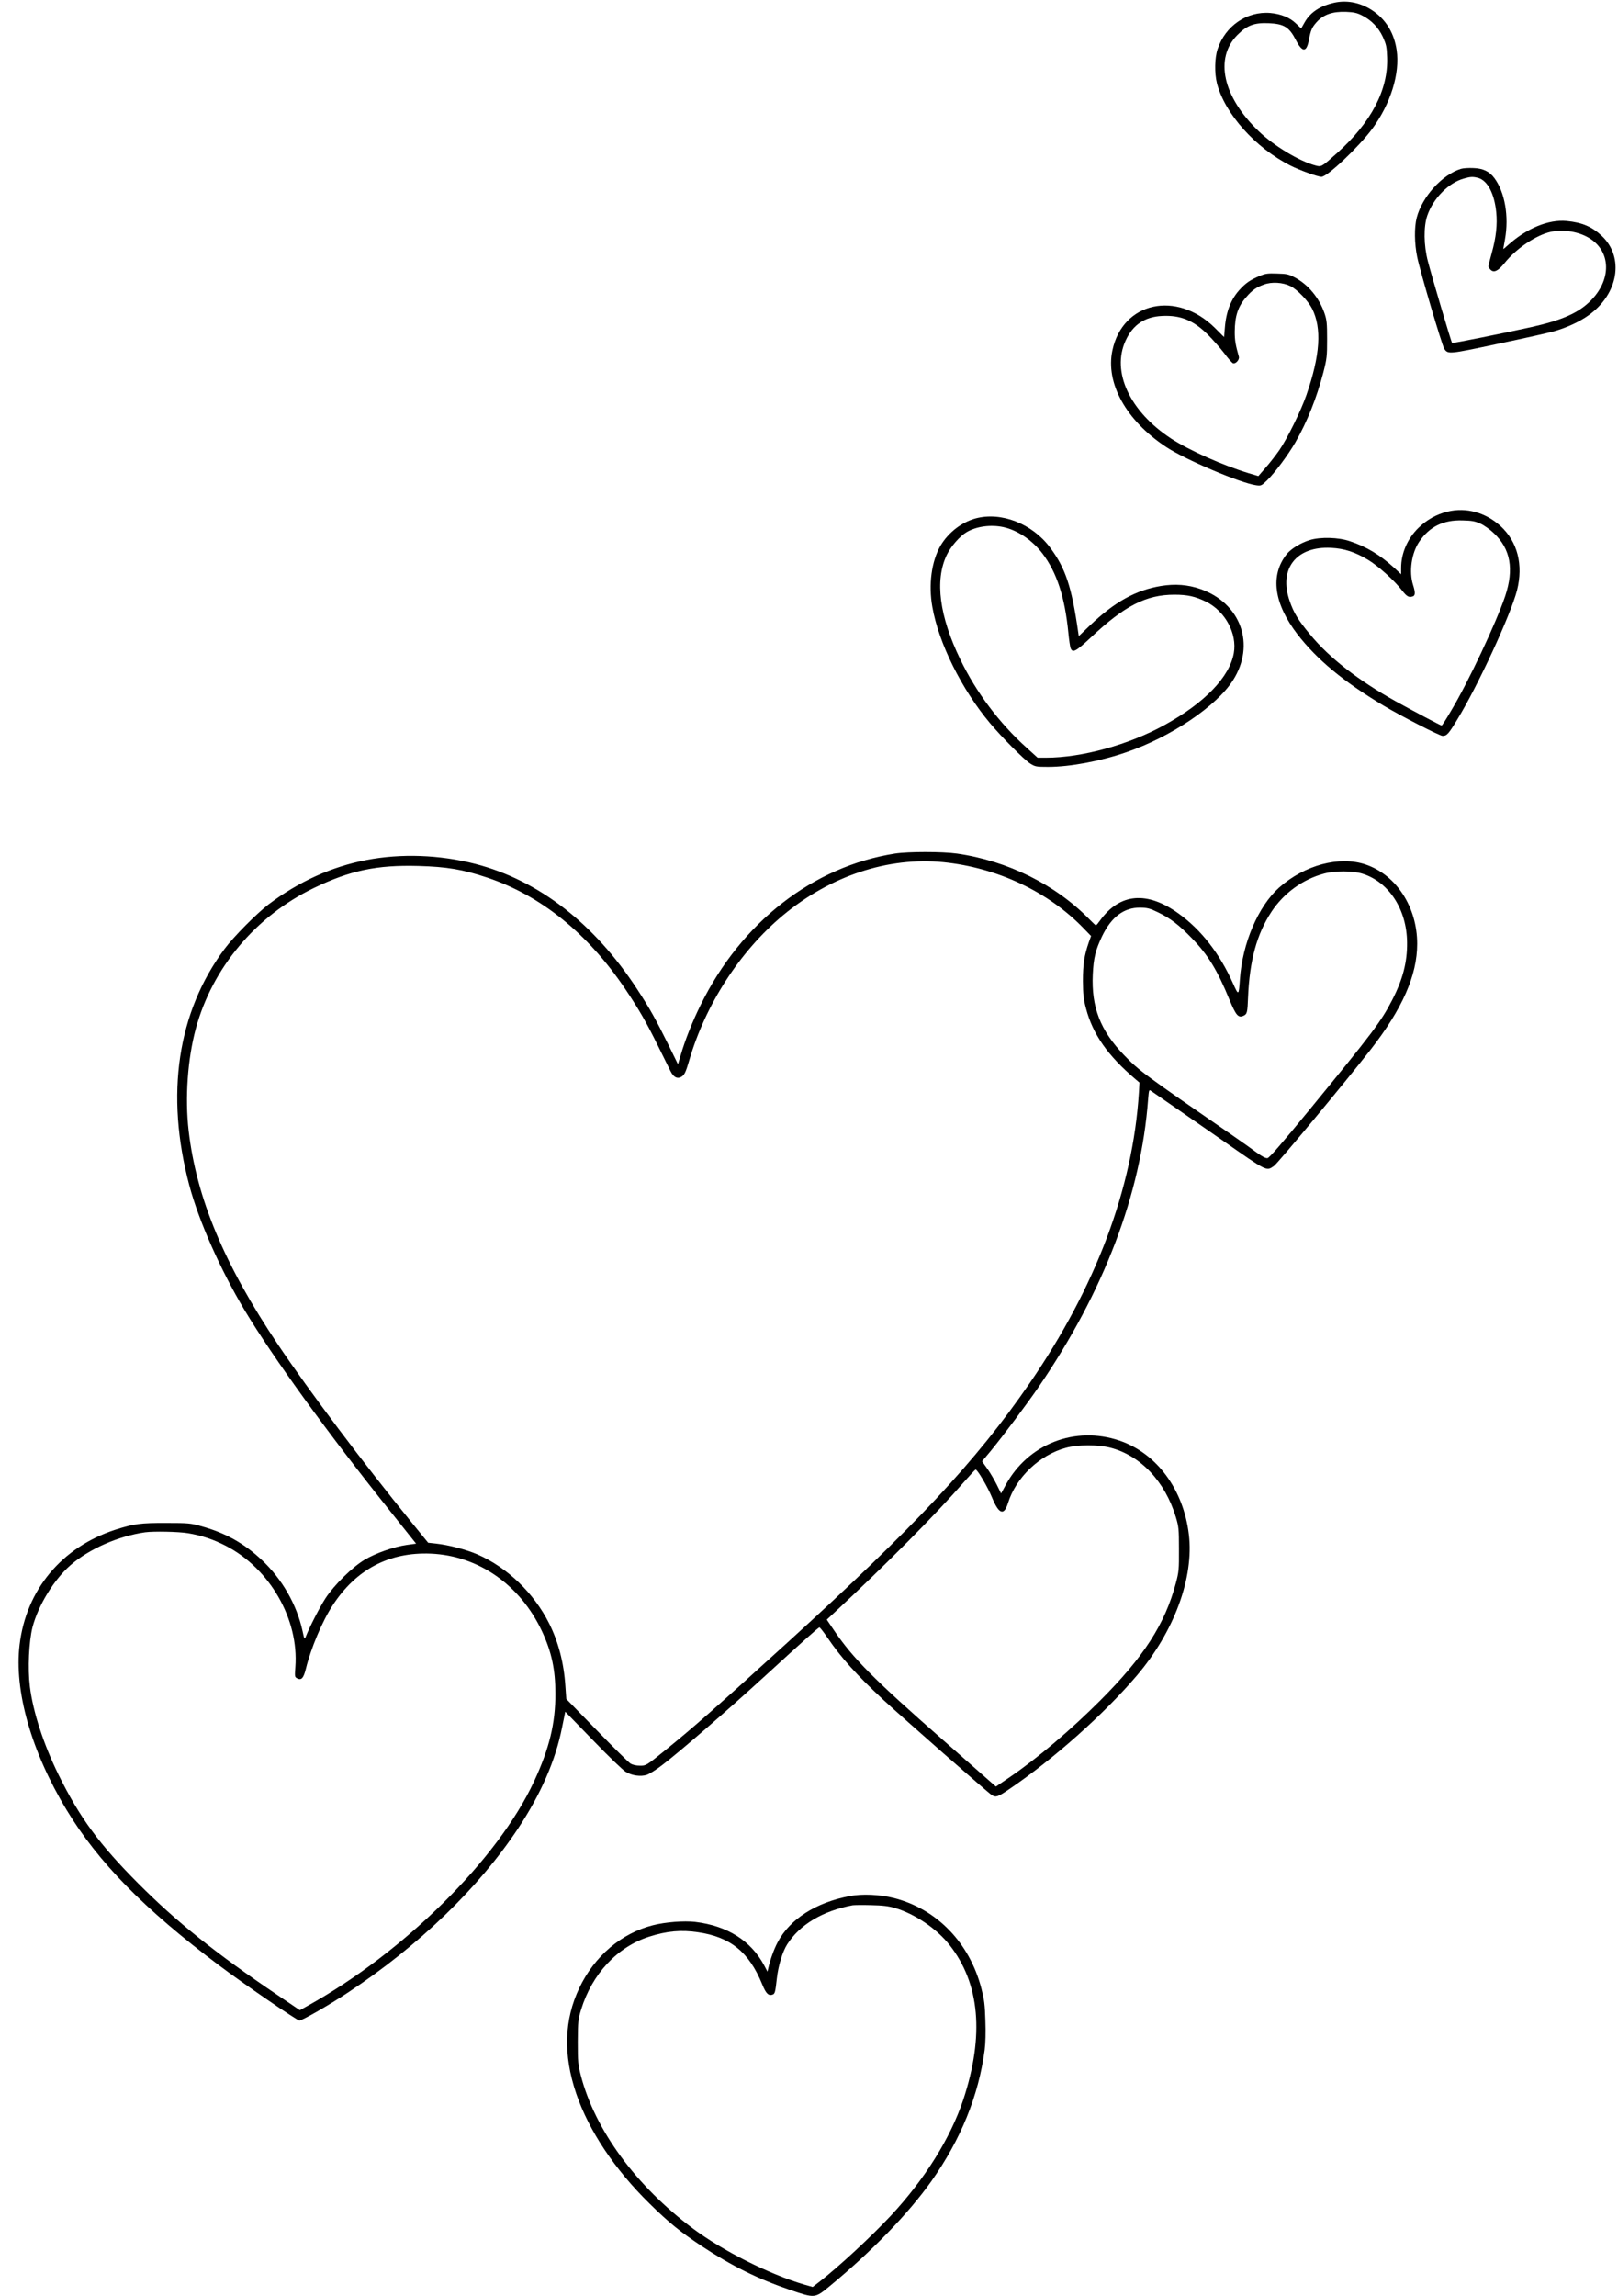 <?xml version="1.0" standalone="no"?>
<!DOCTYPE svg PUBLIC "-//W3C//DTD SVG 20010904//EN"
 "http://www.w3.org/TR/2001/REC-SVG-20010904/DTD/svg10.dtd">
<svg version="1.0" xmlns="http://www.w3.org/2000/svg"
 width="1410pt" height="2000pt" viewBox="0 0 1410 2000"
 preserveAspectRatio="xMidYMid meet">

<g transform="translate(0,2000) scale(0.1,-0.1)"
fill="#000000" stroke="none">
<path d="M11625 19976 c-123 -28 -207 -84 -256 -171 l-30 -53 -45 43 c-53 52
-132 84 -224 92 -203 17 -392 -112 -459 -314 -26 -76 -28 -211 -6 -298 67
-264 334 -562 640 -717 78 -40 239 -98 271 -98 51 0 325 260 441 416 162 220
244 484 214 688 -21 141 -86 253 -191 331 -109 80 -234 108 -355 81z m244
-110 c83 -42 143 -105 182 -188 29 -65 34 -85 37 -176 11 -283 -138 -569 -438
-837 -134 -120 -135 -121 -188 -106 -139 37 -358 169 -491 296 -315 300 -390
638 -187 841 84 84 147 107 271 102 136 -6 180 -34 239 -149 55 -107 92 -107
112 2 16 85 27 110 65 153 60 69 140 97 259 93 69 -3 95 -9 139 -31z"/>
<path d="M12731 18529 c-163 -50 -338 -243 -385 -425 -22 -85 -20 -225 4 -342
24 -121 216 -769 236 -800 32 -49 39 -48 471 44 223 47 444 96 491 110 110 32
218 82 297 139 258 184 311 502 116 688 -86 82 -173 119 -308 132 -159 15
-349 -63 -515 -213 -21 -19 -38 -33 -38 -31 0 2 7 40 15 84 36 199 -1 411 -92
533 -44 59 -98 85 -183 88 -41 2 -90 -1 -109 -7z m151 -79 c81 -23 141 -137
157 -299 11 -107 -2 -222 -39 -354 -16 -59 -30 -112 -30 -117 0 -6 9 -19 20
-30 28 -28 65 -11 120 57 96 120 252 229 379 267 112 33 258 14 359 -47 192
-115 198 -363 13 -547 -106 -106 -248 -169 -516 -229 -244 -54 -686 -143 -691
-138 -7 6 -179 587 -211 712 -36 139 -38 300 -5 397 52 151 187 287 320 323
59 17 78 17 124 5z"/>
<path d="M10979 17597 c-81 -34 -120 -60 -172 -116 -79 -84 -122 -194 -133
-336 l-7 -81 -81 81 c-333 328 -803 225 -892 -197 -61 -285 119 -610 466 -840
167 -111 649 -316 787 -335 43 -6 46 -4 95 43 68 66 183 221 246 330 104 181
187 391 244 609 31 121 33 141 33 290 0 141 -3 168 -23 227 -46 133 -141 248
-255 309 -56 30 -72 34 -157 36 -82 3 -103 0 -151 -20z m268 -90 c60 -31 152
-127 187 -195 86 -171 71 -405 -49 -752 -47 -137 -169 -384 -237 -482 -29 -42
-82 -110 -118 -151 l-64 -74 -81 24 c-230 70 -521 200 -678 302 -362 237 -523
582 -398 854 63 138 167 208 318 215 161 8 273 -38 399 -163 44 -44 108 -117
142 -161 33 -45 68 -84 77 -88 23 -8 58 31 51 57 -29 102 -36 142 -36 217 1
138 28 221 102 304 50 58 85 83 151 107 69 26 166 20 234 -14z"/>
<path d="M12616 15544 c-97 -23 -185 -73 -257 -144 -95 -94 -149 -221 -149
-348 l0 -54 -57 53 c-127 116 -243 186 -390 235 -100 34 -255 38 -348 10 -78
-23 -166 -77 -203 -124 -145 -184 -111 -430 96 -699 171 -220 397 -408 745
-617 146 -88 493 -266 518 -266 37 0 51 15 124 135 181 294 470 919 525 1133
56 223 5 423 -144 560 -130 118 -300 165 -460 126z m287 -106 c32 -15 84 -52
116 -83 145 -138 176 -313 98 -547 -78 -232 -323 -752 -472 -1000 -41 -71 -78
-128 -82 -128 -8 0 -252 129 -398 210 -326 182 -579 378 -748 583 -104 125
-143 189 -178 291 -98 281 56 479 360 464 117 -6 209 -36 324 -105 88 -53 230
-181 296 -267 42 -54 60 -63 95 -50 20 8 20 36 0 99 -37 116 -13 279 55 378
89 130 209 189 376 184 84 -2 109 -7 158 -29z"/>
<path d="M8501 15484 c-121 -33 -237 -123 -304 -236 -79 -135 -107 -340 -72
-535 55 -315 255 -717 503 -1013 105 -125 295 -316 351 -352 42 -26 51 -28
154 -28 192 0 454 49 681 127 387 132 787 401 930 626 200 312 70 674 -285
797 -107 37 -217 46 -341 26 -219 -36 -404 -138 -621 -345 l-96 -92 -5 33
c-57 399 -111 560 -247 741 -156 207 -425 311 -648 251z m241 -75 c123 -26
253 -113 343 -231 124 -164 194 -376 225 -688 6 -63 15 -125 20 -137 18 -43
47 -27 177 95 292 275 482 372 727 372 115 0 181 -15 276 -61 167 -83 272
-277 242 -448 -37 -208 -253 -433 -603 -626 -310 -172 -721 -285 -1033 -285
l-74 0 -98 89 c-234 210 -439 483 -575 766 -183 377 -224 690 -119 910 35 74
114 165 174 200 85 50 209 67 318 44z"/>
<path d="M7799 12565 c-714 -112 -1340 -599 -1694 -1320 -73 -148 -134 -302
-175 -442 l-22 -73 -88 179 c-105 212 -156 304 -265 471 -376 577 -861 952
-1413 1095 -310 80 -647 92 -948 34 -303 -58 -591 -188 -854 -387 -103 -79
-302 -279 -382 -386 -412 -552 -519 -1269 -308 -2062 82 -308 271 -734 480
-1084 248 -413 726 -1073 1276 -1760 l220 -276 -80 -11 c-113 -16 -270 -71
-368 -129 -106 -63 -264 -218 -341 -335 -47 -72 -137 -245 -174 -339 -9 -22
-12 -16 -27 55 -50 228 -178 452 -355 617 -155 146 -319 237 -531 295 -88 25
-111 27 -300 27 -226 1 -283 -7 -446 -59 -466 -152 -775 -522 -833 -1000 -49
-402 101 -930 409 -1440 275 -455 677 -865 1327 -1353 215 -162 682 -482 702
-482 24 0 263 137 425 245 616 407 1140 913 1482 1430 197 297 326 593 382
878 l28 137 243 -250 c133 -138 262 -262 286 -275 53 -32 129 -42 181 -25 22
7 81 44 133 84 152 115 561 469 892 772 322 295 472 429 480 429 4 0 36 -40
70 -90 118 -174 254 -324 484 -539 171 -158 921 -817 949 -833 36 -21 52 -15
153 54 385 261 823 651 1110 988 325 382 499 852 453 1230 -47 391 -279 705
-603 816 -388 132 -799 -28 -994 -388 l-39 -72 -38 77 c-21 42 -58 105 -83
140 l-45 63 77 92 c105 128 315 408 417 557 568 830 892 1681 953 2503 7 83 8
87 25 75 11 -7 115 -79 232 -160 117 -81 292 -202 388 -269 399 -279 384 -271
451 -226 32 21 619 727 840 1010 280 359 409 651 409 926 0 321 -183 601 -450
691 -228 77 -532 -5 -753 -201 -182 -163 -320 -484 -342 -799 -10 -145 -11
-145 -61 -34 -116 259 -276 464 -471 605 -276 200 -514 180 -686 -58 -17 -24
-33 -43 -37 -43 -3 0 -28 23 -55 51 -297 304 -714 511 -1156 574 -129 18 -422
18 -540 0z m422 -75 c472 -48 916 -258 1225 -579 l62 -64 -20 -56 c-40 -116
-51 -192 -51 -336 1 -118 5 -156 27 -239 59 -225 189 -411 434 -619 l32 -27
-5 -88 c-53 -836 -376 -1694 -953 -2532 -468 -680 -1001 -1249 -2107 -2255
-643 -585 -828 -747 -1077 -948 -157 -127 -158 -127 -210 -127 -34 0 -64 7
-83 18 -17 11 -150 141 -295 291 l-265 272 -8 112 c-13 202 -61 386 -142 547
-133 265 -366 488 -626 601 -98 42 -251 82 -363 94 l-65 7 -144 177 c-421 517
-892 1143 -1164 1548 -470 700 -711 1278 -779 1863 -33 287 -9 626 62 889 144
531 522 981 1029 1226 317 153 548 202 912 192 248 -7 385 -30 598 -101 468
-156 877 -486 1204 -971 119 -177 184 -290 285 -495 48 -96 96 -195 109 -220
28 -57 65 -73 103 -44 20 15 33 44 59 134 141 487 441 952 817 1266 414 345
918 512 1399 464z m3651 -100 c231 -71 388 -312 390 -600 2 -170 -37 -320
-129 -499 -97 -189 -170 -285 -716 -951 -254 -309 -355 -426 -372 -428 -16 -2
-48 15 -97 51 -40 30 -131 94 -203 144 -777 536 -817 565 -951 704 -206 214
-284 417 -271 701 7 145 23 211 82 335 81 167 191 249 332 247 62 -1 83 -6
155 -41 107 -52 182 -109 294 -225 142 -146 222 -278 329 -538 56 -135 76
-158 121 -138 32 15 35 28 40 158 13 323 76 553 204 748 108 163 272 283 460
333 93 25 249 25 332 -1z m-2197 -5000 c263 -67 478 -294 572 -605 25 -84 27
-102 27 -280 1 -177 -1 -197 -27 -295 -95 -357 -280 -644 -662 -1025 -255
-255 -544 -500 -784 -664 l-122 -83 -22 19 c-12 11 -211 186 -442 389 -600
526 -781 709 -943 947 l-67 99 55 51 c466 433 893 864 1146 1154 49 56 92 102
96 102 15 2 105 -150 143 -243 60 -146 104 -161 139 -49 69 223 275 420 506
482 104 28 278 28 385 1z m-8036 -745 c118 -20 221 -54 331 -111 383 -199 635
-639 604 -1054 -6 -83 -6 -88 15 -99 37 -20 56 1 76 81 43 177 143 416 233
553 204 315 494 467 857 452 415 -18 780 -273 969 -678 83 -178 116 -333 116
-540 1 -259 -53 -481 -186 -766 -314 -677 -1135 -1490 -1975 -1956 l-66 -37
-189 128 c-548 370 -884 640 -1219 976 -340 341 -511 574 -696 949 -130 265
-222 547 -249 769 -19 154 -8 390 23 513 50 192 188 417 333 543 163 141 416
252 649 285 75 10 288 6 374 -8z"/>
<path d="M7405 3484 c-296 -56 -523 -201 -629 -404 -32 -60 -65 -153 -81 -225
l-7 -29 -29 55 c-116 215 -320 344 -601 378 -98 11 -258 -1 -368 -29 -276 -70
-509 -269 -641 -545 -133 -279 -142 -582 -28 -920 110 -324 336 -662 640 -960
172 -169 268 -246 454 -370 263 -173 488 -285 769 -381 219 -74 216 -75 346
32 365 301 685 631 886 914 257 364 412 745 465 1145 7 55 10 154 6 255 -4
140 -10 183 -35 280 -103 397 -388 692 -762 787 -123 31 -277 38 -385 17z
m395 -104 c172 -51 362 -179 474 -321 265 -335 305 -789 121 -1347 -112 -336
-335 -693 -632 -1012 -168 -180 -453 -444 -620 -574 l-61 -47 -74 21 c-307 91
-707 293 -968 487 -498 373 -854 858 -978 1333 -25 97 -27 119 -27 295 1 179
3 195 29 280 95 310 315 546 592 635 156 50 279 61 427 39 282 -41 445 -173
559 -453 32 -79 54 -102 88 -91 23 7 26 17 40 143 13 112 49 230 89 294 110
173 308 292 571 342 14 2 86 3 160 1 102 -2 153 -8 210 -25z"/>
</g>
</svg>
